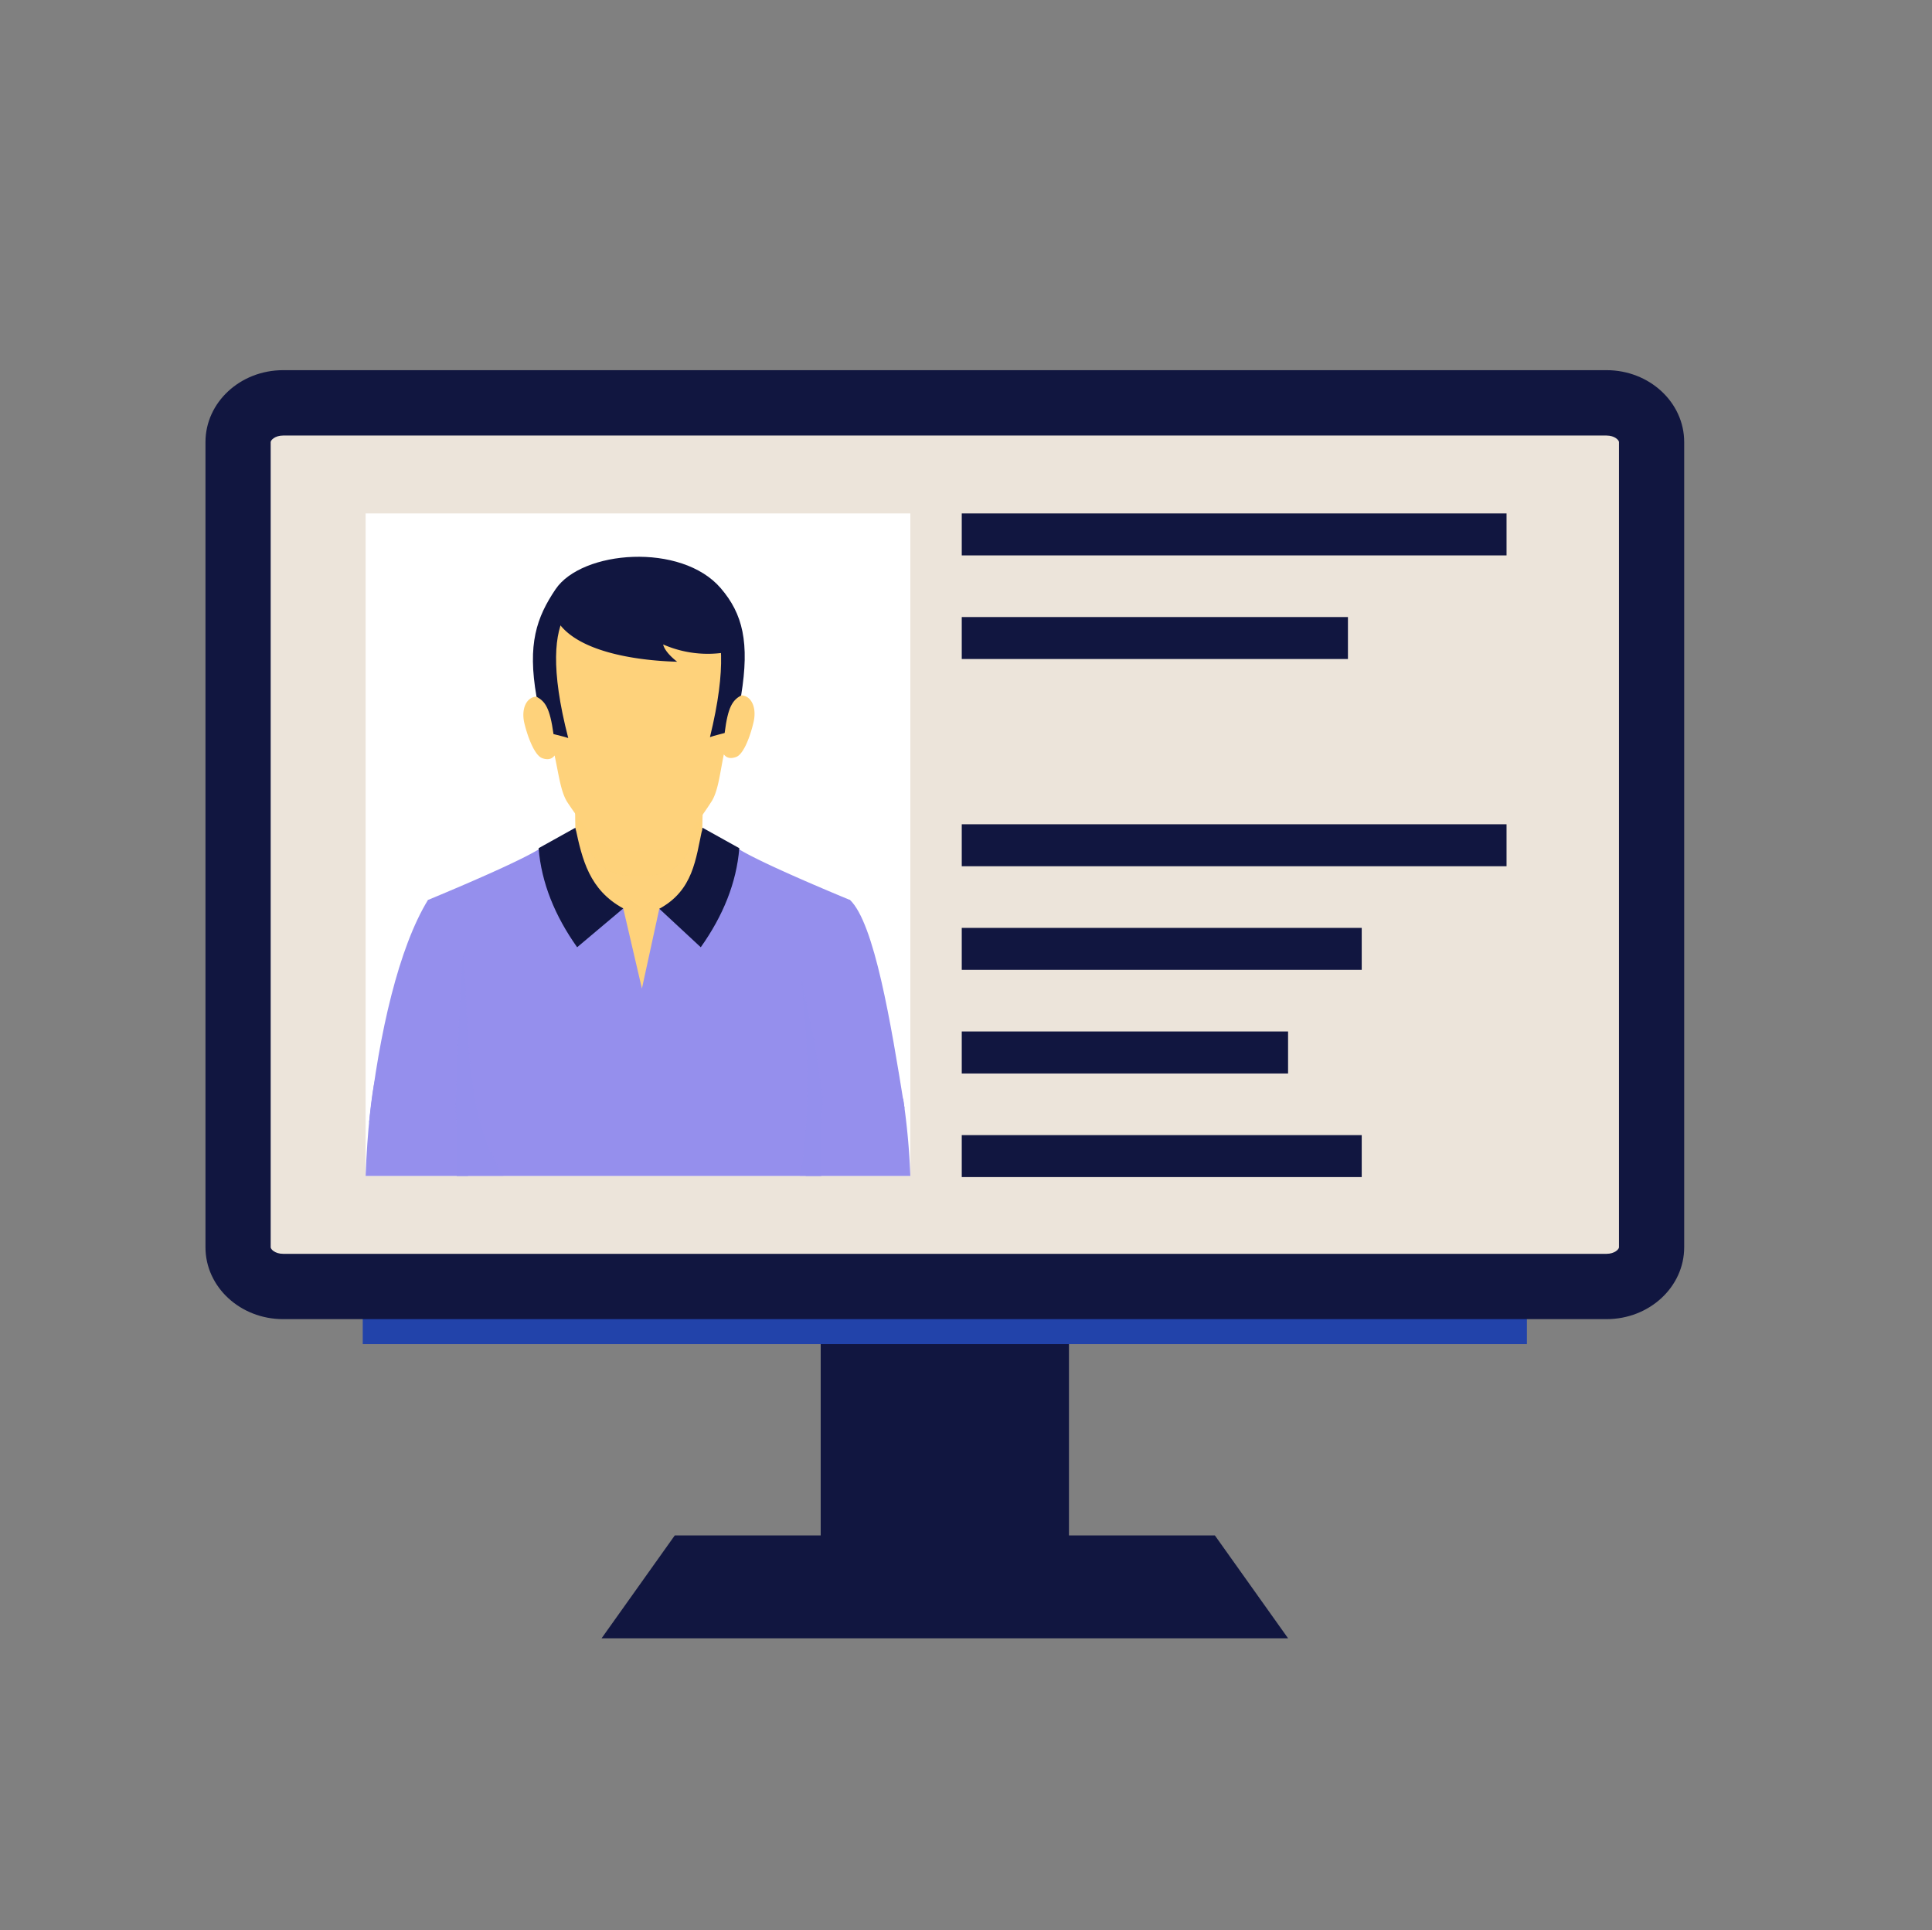 <svg xmlns="http://www.w3.org/2000/svg" viewBox="0 0 543.745 543.187"><rect x="0" y="0" width="543.745" height="543.187" fill="#808080" stroke="none"/><defs><style>.cls-1{isolation:isolate;}.cls-2{fill:#111640;}.cls-3{fill:#2243aa;}.cls-4{fill:#ece4da;}.cls-5{fill:#fff;}.cls-6,.cls-8{fill:#958fed;}.cls-7,.cls-9{fill:#fed27b;}.cls-8{opacity:0.4;}.cls-8,.cls-9{mix-blend-mode:multiply;}.cls-9{opacity:0.5;}</style></defs><title>vams-3</title><g class="cls-1"><g id="Layer_1" data-name="Layer 1"><polygon class="cls-2" points="341.92 432.063 189.906 432.063 169.309 461.011 362.517 461.011 341.92 432.063"/><rect class="cls-2" x="230.978" y="310.401" width="69.87" height="136.135"/><rect class="cls-3" x="102.09" y="362.611" width="327.647" height="15.622"/><path class="cls-2" d="M452.14,371.2H79.687c-12.072,0-21.859-9.055-21.859-20.227V124.394c0-11.171,9.787-20.231,21.859-20.231h372.453C464.212,104.164,474,113.223,474,124.394V350.974C474,362.145,464.212,371.2,452.14,371.2Z"/><path class="cls-4" d="M455.647,124.396V350.982c0,.552-1.225,1.837-3.491,1.837H79.672c-2.266,0-3.491-1.285-3.491-1.837V124.396c0-.551,1.225-1.837,3.491-1.837H452.156C454.422,122.56,455.647,123.846,455.647,124.396Z"/><rect class="cls-5" x="102.898" y="144.479" width="153.31" height="186.419"/><path class="cls-6" d="M256.209,330.898a201.187,201.187,0,0,0-2.012-21.722l-27.433,2.02v19.703Z"/><path class="cls-6" d="M131.69,330.898l.646-8.274-26.723-19.16c-1.028,4.281-2.237,14.825-2.715,27.434Z"/><path class="cls-6" d="M148.642,260.584l-28.158-7.401c-8.224,13.367-13.834,37.571-16.608,62.648l28.46,6.793Z"/><path class="cls-6" d="M226.32,322.624l28.258-10.779c-3.842-23.941-8.494-52.152-15.406-58.661l-28.158,7.401Z"/><path class="cls-6" d="M128.208,311.244c.482,6.024.489,12.748.333,19.655h102.587a188.412,188.412,0,0,1,.451-21.011,67.914,67.914,0,0,1,1.281-8.617c2.337-10.451,3.266-23.839,6.33-48.031-13.037-5.401-30.119-12.837-32.933-15.5-2.739,1.08-7.939,1.734-13.139,2.236-5.225.478-10.45.805-13.288,1.106-5.678-.628-20.925-1.206-26.427-3.342-2.814,2.663-19.92,10.098-32.933,15.5,3.065,24.191,3.994,37.58,6.33,48.031A70.64,70.64,0,0,1,128.208,311.244Z"/><path class="cls-7" d="M161.777,223.383l.115,5.501c0,.017.066,4.45.066,4.45l.017,1.429c0,.017.065,2.643.065,2.643l.329,18.785,11.149-.214,1.888-.361,5.254,22.561,4.894-22.463,11.461-.213.509-18.128.05-2.299.032-1.247.131-4.581c0-.033.148-4.844.148-4.844Z"/><path class="cls-2" d="M162.432,266.551c-6.28-8.861-10.052-18.126-10.847-27.872l10.368-5.769c1.906,8.97,3.906,17.506,13.456,22.713Z"/><path class="cls-2" d="M197.225,266.551c6.28-8.861,10.052-18.126,10.847-27.872l-10.368-5.769c-1.907,8.97-2.597,17.602-12.145,22.81Z"/><path class="cls-8" d="M128.54,330.898h13.151a48.689,48.689,0,0,1-3.686-7.045c-5.401-12.761-6.13-26.98-6.783-40.846-.226-4.848-.452-9.747-.678-14.62-.654,0-1.683,25.372-2.337,42.856C128.689,317.268,128.697,323.992,128.54,330.898Z"/><path class="cls-8" d="M226.111,324.51c-.274,2.153-.622,4.285-1.022,6.389h6.038a187.361,187.361,0,0,1,.463-21.023c-2.091-18.762-5.795-31.994-6.166-35.249C225.926,281.031,228.757,303.551,226.111,324.51Z"/><path class="cls-9" d="M197.885,224.401l-.148,4.811c0,.033-.131,4.614-.131,4.614-1.593,2.725-2.922,4.876-4.171,6.584-3.563,4.86-6.518,6.059-13.317,6.108-6.88.05-9.852-1.099-13.464-5.911a83.408,83.408,0,0,1-4.696-7.274l-.066-4.433c0-.017-.115-5.517-.115-5.517Z"/><path class="cls-7" d="M179.566,159.958c16.163-.065,29.053,10.569,27.853,29.727a49.938,49.938,0,0,1-.827,6.58c3.598-2.037,6.75,1.52,5.485,6.969-.891,3.841-2.762,8.999-4.891,9.774-2.552.93-3.328-.66-3.476-.708-1.139,5.536-1.599,10.481-3.573,13.417a93.275,93.275,0,0,1-5.811,8.058c-3.8,4.464-6.956,5.57-14.213,5.616-7.339.046-10.508-1.021-14.365-5.433a93.544,93.544,0,0,1-5.914-7.984c-2.011-2.911-2.534-7.849-3.744-13.37-.147.051-.903,1.649-3.465.752-2.139-.748-4.075-5.882-5.015-9.711-1.334-5.432,1.772-9.028,5.395-7.038a50.107,50.107,0,0,1-.91-6.57C150.652,170.896,163.404,160.099,179.566,159.958Z"/><path class="cls-2" d="M202.849,165.515c6.21,7.233,8.162,15.286,5.739,30.172-2.431,1.368-3.714,3.179-4.642,10.574-1.763.498-2.527.613-4.134,1.163,9.656-39.441-5.622-40.133-9.817-40.949-3.414-.663-17.369-.575-20.773.132-4.185.87-19.453,1.755-9.296,41.072-1.613-.53-2.379-.635-4.148-1.111-1.021-7.382-2.327-9.177-4.776-10.514-2.612-14.854.028-22.335,5.355-30.243C163.751,154.834,191.75,152.586,202.849,165.515Z"/><path class="cls-2" d="M169.929,160.027a11.97,11.97,0,0,0-5.672,1.776c-2.49,1.365-8.853,10.588-7.524,12.759,5.387,8.803,22.075,11.315,33.851,11.646-1.294-.995-3.51-2.982-3.947-4.861a31.312,31.312,0,0,0,20.395,1.637c-2.103-5.76-4.353-11.746-8.831-15.936a26.356,26.356,0,0,0-13.372-6.211A78.581,78.581,0,0,0,169.929,160.027Z"/><rect class="cls-2" x="270.679" y="144.479" width="153.326" height="11.808"/><rect class="cls-2" x="270.679" y="173.635" width="108.687" height="11.808"/><rect class="cls-2" x="270.679" y="231.947" width="153.326" height="11.808"/><rect class="cls-2" x="270.679" y="261.103" width="112.569" height="11.808"/><rect class="cls-2" x="270.679" y="290.259" width="91.838" height="11.808"/><rect class="cls-2" x="270.679" y="319.415" width="112.569" height="11.808"/></g></g></svg>